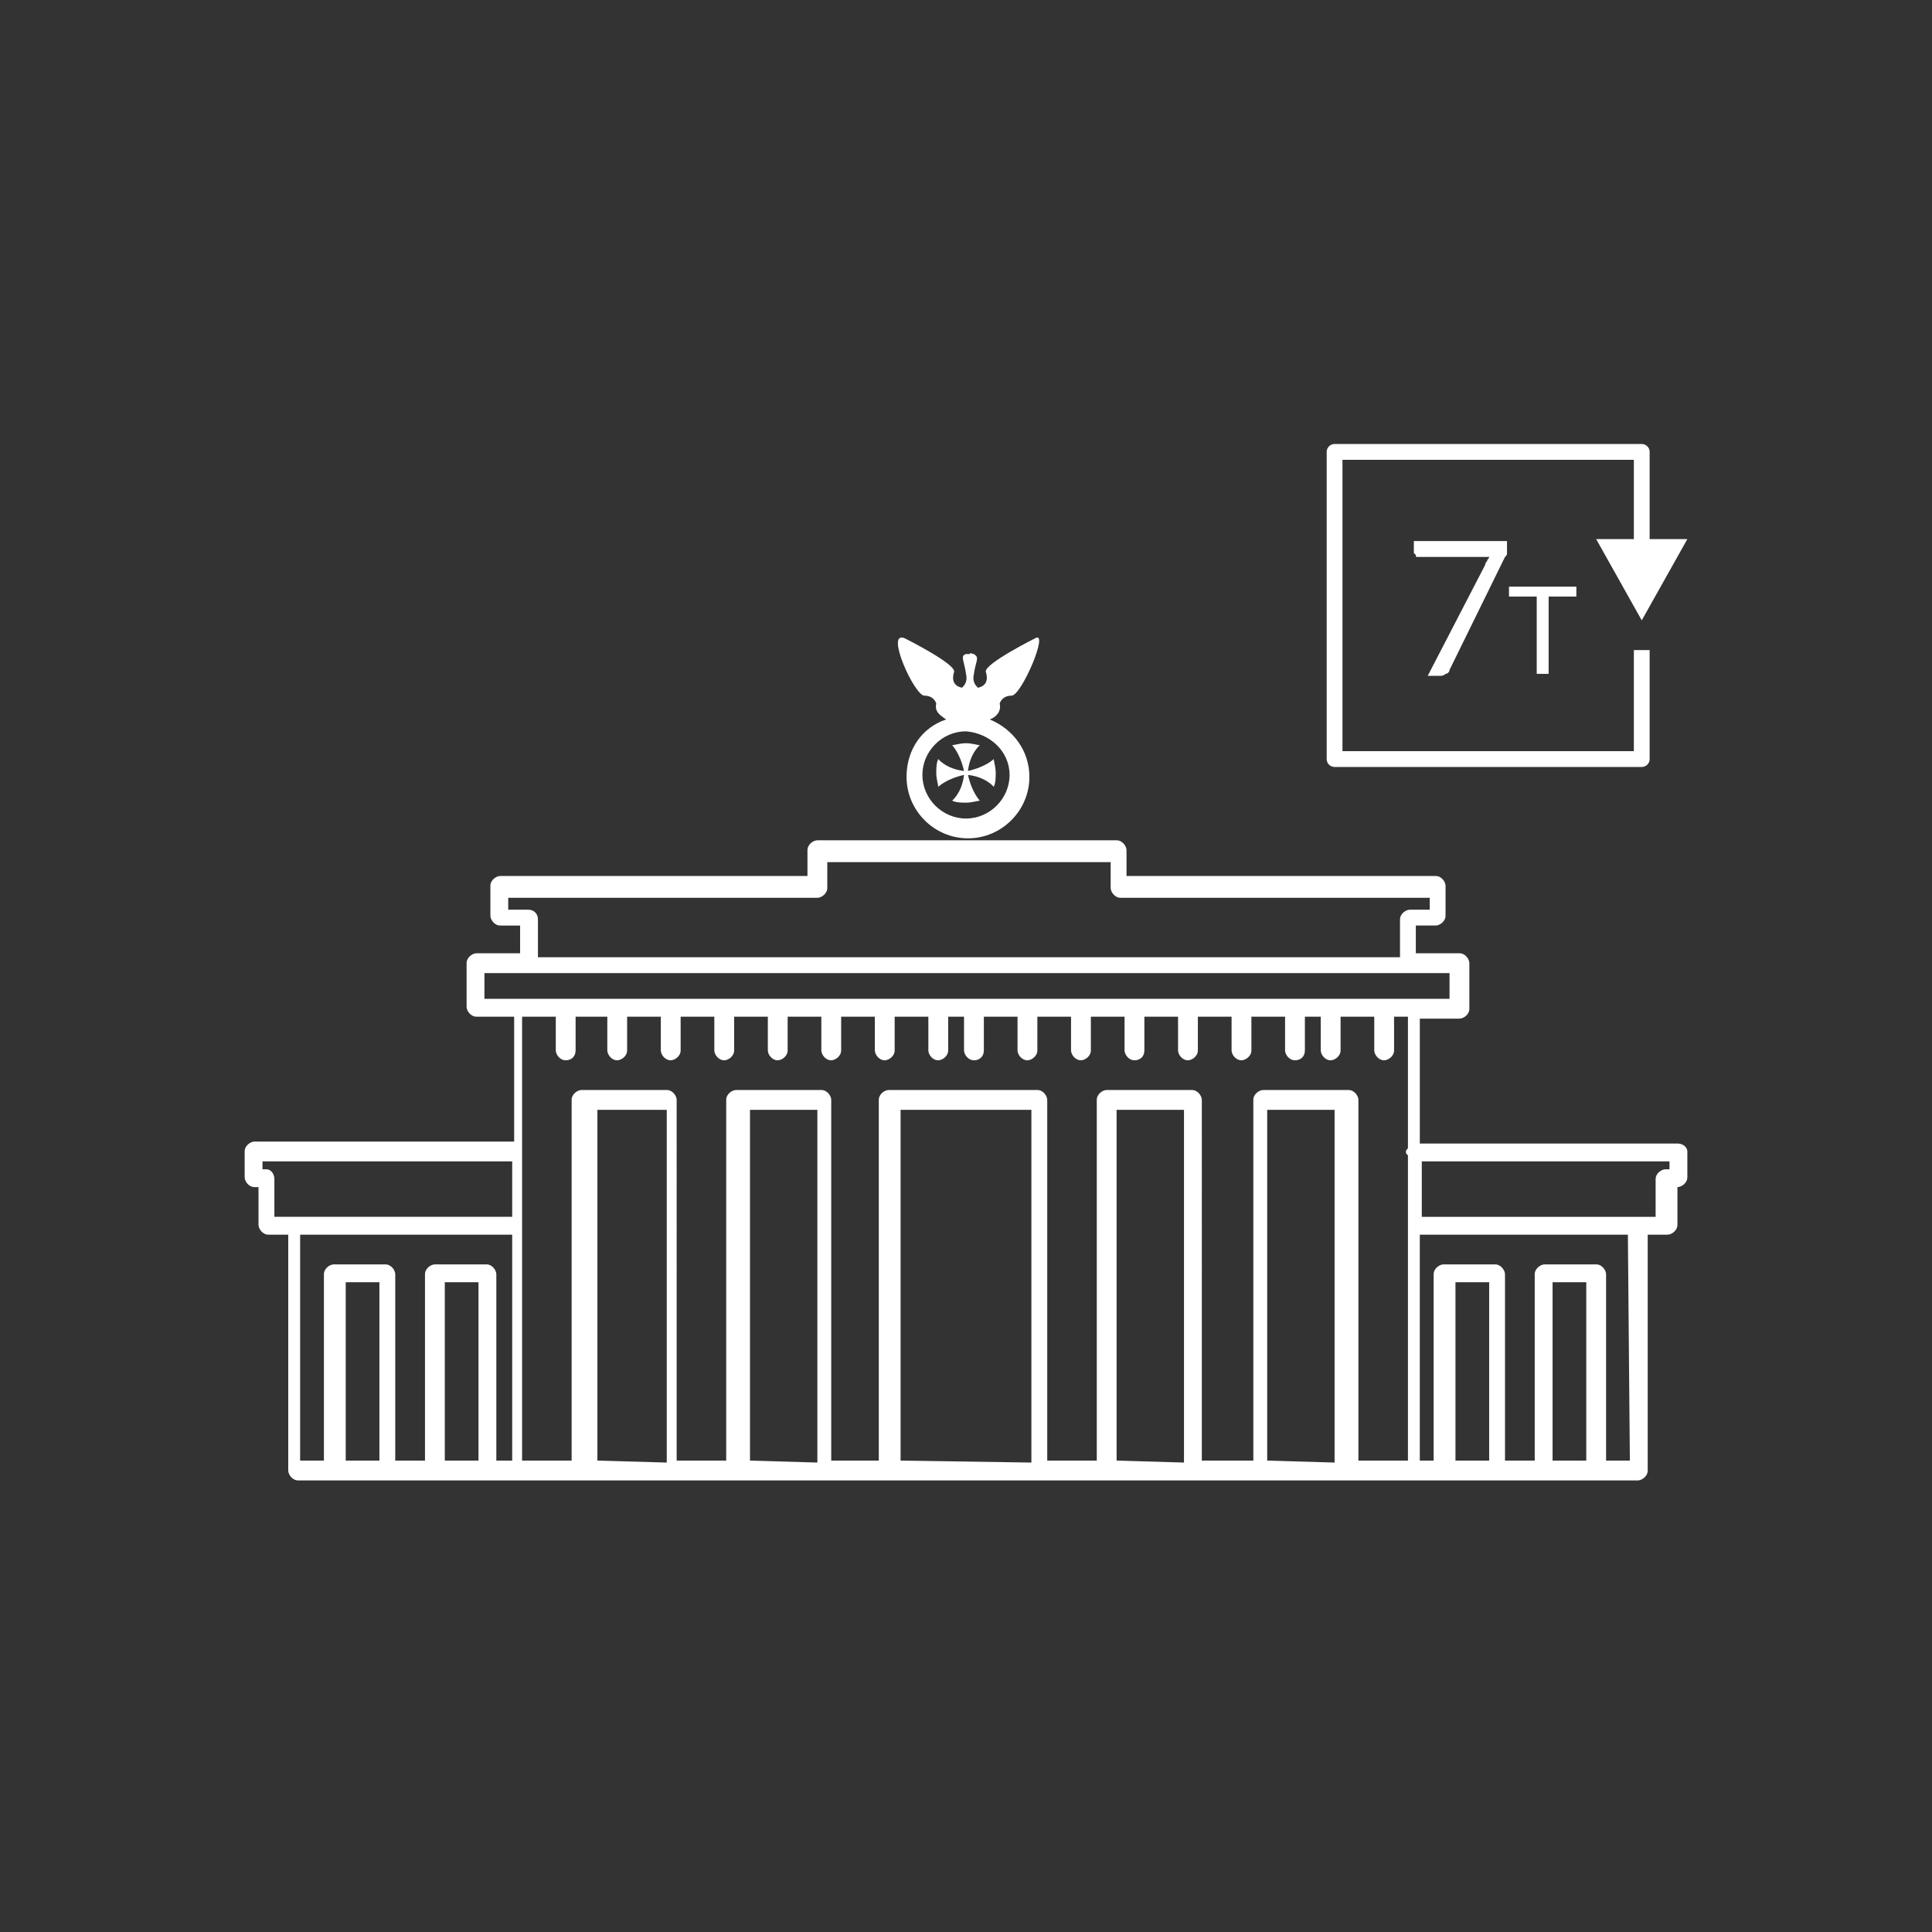 <svg xmlns="http://www.w3.org/2000/svg" width="612" height="612" viewBox="-247.9 -247.9 612 612"><rect x="-247.9" y="-247.9" width="612" height="612" fill="#333333" stroke="none"/><path fill="none" stroke="#FFF" stroke-width="5" stroke-linejoin="round" stroke-miterlimit="10" d="M272.157-41.975v34.526h-97.3v-97.301h97.3v35.152"/><path fill="#FFF" d="M286.6-77.129l-14.443 25.738-14.437-25.738zM229.472-77.129v4.393c0 .628 0 .628-.632 1.257l-17.569 35.783c0 .625-.632 1.253-1.263 1.253-.626.628-1.251.628-1.876.628h-3.771l18.201-35.154c0-.628.631-1.253.631-1.253 0-.628.632-.628.632-1.257h-22.603c-.632 0-.632 0-.632-.628l-.625-.628V-76.5h29.506v-.629z"/><g fill="#FFF"><path d="M283.461 114.333h-81.606V74.78h12.555c1.25 0 3.139-1.25 3.139-3.139V57.208c0-1.257-1.263-3.139-3.139-3.139h-13.818v-8.788h6.278c1.263 0 3.139-1.257 3.139-3.139v-9.416c0-1.257-1.251-3.139-3.139-3.139h-97.926v-8.163c0-1.253-1.251-3.139-3.139-3.139H11.018c-1.257 0-3.139 1.257-3.139 3.139v8.163h-97.3c-1.257 0-3.139 1.254-3.139 3.139v9.416c0 1.254 1.254 3.139 3.139 3.139h6.277v8.788h-13.812c-1.254 0-3.139 1.257-3.139 3.139v13.809c0 1.257 1.257 3.139 3.139 3.139h11.926v39.553h-82.232c-1.257 0-3.139 1.251-3.139 3.139V125c0 1.263 1.253 3.139 3.139 3.139h1.253v11.93c0 1.257 1.257 3.139 3.139 3.139h6.278v74.704c0 1.25 1.256 3.139 3.139 3.139h424.36c1.25 0 3.139-1.257 3.139-3.139v-74.704h6.277c1.25 0 3.139-1.251 3.139-3.139v-11.93c1.251 0 3.139-1.251 3.139-3.139v-8.153c-.001-1.264-1.264-2.514-3.14-2.514zM-80.633 40.257h-6.277v-3.764h97.929c1.253 0 3.139-1.256 3.139-3.139v-8.163h89.766v8.163c0 1.253 1.257 3.139 3.14 3.139h97.932v3.764h-6.277c-1.264 0-3.139 1.257-3.139 3.139v11.93H-77.495v-11.93c0-1.882-1.256-3.139-3.138-3.139zm-13.812 20.089h305.716v8.156H-94.445v-8.156zm-69.052 62.147h-1.254v-2.508h79.097v17.569h-75.33v-11.923c.001-1.882-1.256-3.138-2.513-3.138zm11.302 20.714h66.542v71.565h-5.024v-59.011c0-1.25-1.253-3.139-3.139-3.139h-16.322c-1.254 0-3.139 1.257-3.139 3.139v59.011h-9.416v-59.011c0-1.25-1.253-3.139-3.139-3.139h-16.319c-1.257 0-3.139 1.257-3.139 3.139v59.011h-7.534v-71.565h.629zm55.868 71.565H-107v-56.497h10.673v56.497zm-31.387 0h-10.673v-56.497h10.673v56.497zm47.709-140.617h8.16v10.673c0 1.257 1.256 3.139 3.139 3.139 1.885 0 3.139-1.257 3.139-3.139V74.155h10.044v10.673c0 1.257 1.256 3.139 3.139 3.139 1.257 0 3.139-1.257 3.139-3.139V74.155h10.673v10.673c0 1.257 1.253 3.139 3.139 3.139 1.254 0 3.139-1.257 3.139-3.139V74.155h10.67v10.673c0 1.257 1.257 3.139 3.139 3.139 1.257 0 3.139-1.257 3.139-3.139V74.155h10.673v10.673c0 1.257 1.254 3.139 3.139 3.139 1.253 0 3.139-1.257 3.139-3.139V74.155h10.669v10.673c0 1.257 1.257 3.139 3.139 3.139 1.256 0 3.139-1.257 3.139-3.139V74.155h10.673v10.673c0 1.257 1.256 3.139 3.139 3.139 1.257 0 3.139-1.257 3.139-3.139V74.155h10.673v10.673c0 1.257 1.253 3.139 3.139 3.139 1.253 0 3.139-1.257 3.139-3.139V74.155h5.021v10.673c0 1.257 1.257 3.139 3.139 3.139 1.879 0 3.142-1.257 3.142-3.139V74.155h10.667v10.673c0 1.257 1.257 3.139 3.139 3.139 1.257 0 3.139-1.257 3.139-3.139V74.155h10.673v10.673c0 1.257 1.257 3.139 3.139 3.139 1.257 0 3.139-1.257 3.139-3.139V74.155h10.674v10.673c0 1.257 1.25 3.139 3.139 3.139 1.882 0 3.139-1.257 3.139-3.139V74.155h10.666v10.673c0 1.257 1.264 3.139 3.139 3.139 1.264 0 3.139-1.257 3.139-3.139V74.155h10.68v10.673c0 1.257 1.25 3.139 3.139 3.139 1.25 0 3.139-1.257 3.139-3.139V74.155h10.666v10.673c0 1.257 1.257 3.139 3.14 3.139 1.888 0 3.139-1.257 3.139-3.139V74.155h5.026v10.673c0 1.257 1.251 3.139 3.139 3.139 1.251 0 3.139-1.257 3.139-3.139V74.155h10.667v10.673c0 1.257 1.257 3.139 3.139 3.139 1.257 0 3.139-1.257 3.139-3.139V74.155h4.396v41.429c0 .632-.632.632-.632 1.263 0 .625 0 .625.632 1.251v96.675h-15.693V100.521c0-1.257-1.257-3.139-3.139-3.139H152.26c-1.257 0-3.139 1.257-3.139 3.139v114.251h-16.318V100.521c0-1.257-1.264-3.139-3.139-3.139h-26.998c-1.251 0-3.139 1.257-3.139 3.139v114.251H83.833V100.521c0-1.257-1.25-3.139-3.139-3.139H33.618c-1.257 0-3.139 1.257-3.139 3.139v114.251H15.411V100.521c0-1.257-1.254-3.139-3.139-3.139H-14.72c-1.257 0-3.139 1.257-3.139 3.139v114.251h-15.693V100.521c0-1.257-1.257-3.139-3.139-3.139h-26.992c-1.257 0-3.139 1.257-3.139 3.139v114.251h-15.693V74.155h2.51zm21.343 140.617V103.66h21.971v111.737l-21.971-.625zm48.337 0V103.66h21.343v111.737l-21.343-.625zm47.706 0V103.66h41.432v111.737l-41.432-.625zm68.424 0V103.66h21.346v111.737l-21.346-.625zm47.706 0V103.66h21.346v111.737l-21.346-.625zm70.315 0h-10.679v-56.497h10.679v56.497zm30.756 0h-10.673v-56.497h10.673v56.497zm13.811 0h-7.534v-59.011c0-1.25-1.257-3.139-3.139-3.139h-16.325c-1.25 0-3.139 1.257-3.139 3.139v59.011h-9.416v-59.011c0-1.25-1.251-3.139-3.139-3.139h-16.319c-1.25 0-3.139 1.257-3.139 3.139v59.011h-4.389v-71.565h65.913l.626 71.565zm12.555-92.279h-1.257c-1.257 0-3.139 1.256-3.139 3.139v11.923H202.48v-17.569h78.468v2.507zM44.916-27.538c3.139 0 3.767 2.51 3.767 2.51-.628 2.511 1.253 3.768 3.139 5.024-7.534 2.51-12.555 9.416-12.555 18.204 0 10.67 8.788 19.46 19.46 19.46 10.67 0 19.455-8.791 19.455-19.46 0-8.163-5.015-15.065-12.556-18.204 1.889-.629 3.771-2.514 3.139-5.024 0 0 .632-2.51 3.771-2.51S84.46-48.253 80.07-45.742c0 0-16.319 8.159-15.693 10.67.625 1.885.625 4.395-2.514 5.023-.625-.628-1.882-1.885-1.254-4.396.629-4.393 1.879-5.021 0-6.277-.628 0-1.257-.628-1.257 0h-1.253c-1.885.628-.628 1.885 0 6.277.628 2.511-.628 3.767-1.256 4.396-3.139-.628-3.139-3.139-2.511-5.023.628-2.511-15.693-10.67-15.693-10.67-6.278-2.51 3.138 18.204 6.277 18.204zm26.989 25.11c0 7.534-6.278 13.812-13.806 13.812-7.534 0-13.812-6.277-13.812-13.812S50.564-16.24 58.099-16.24c7.527.629 13.806 6.278 13.806 13.812z"/><path d="M58.099-12.473c-1.885 0-3.767.628-4.395.628 0 0 2.51 2.51 3.767 8.159-5.649-.625-8.159-3.764-8.159-3.764-.628 1.253-.628 3.139-.628 4.393 0 1.885.628 3.767.628 4.395 0 0 2.51-2.51 8.159-3.767-.628 5.649-3.767 8.159-3.767 8.159 1.256.63 3.138.63 4.395.63 1.882 0 3.764-.629 4.389-.629 0 0-2.507-2.51-3.761-8.159 5.649.628 8.162 3.767 8.162 3.767.626-1.256.626-3.139.626-4.395 0-1.882-.626-3.768-.626-4.393 0 0-2.513 2.51-8.162 3.764.625-5.649 3.761-8.159 3.761-8.159-.625 0-2.507-.629-4.389-.629z"/></g><path fill="#FFF" d="M251.443-62.064v3.139h-8.785v24.481h-3.77v-24.481h-8.785v-3.139h21.34z"/></svg>
